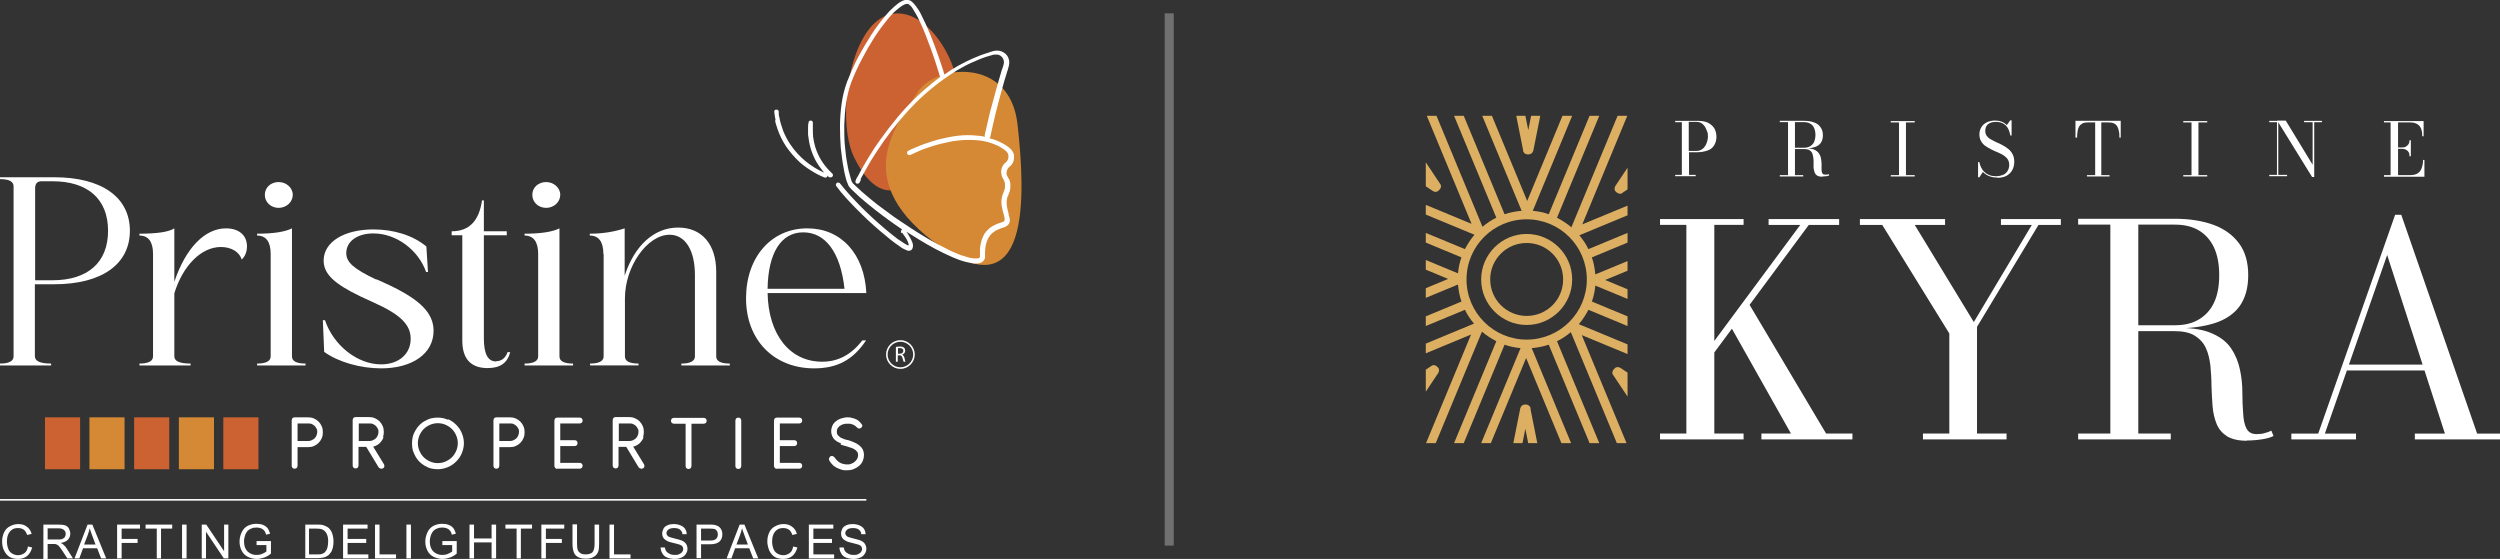 <?xml version="1.0" encoding="UTF-8"?>
<svg id="Layer_1" xmlns="http://www.w3.org/2000/svg" xmlns:xlink="http://www.w3.org/1999/xlink" viewBox="0 0 93.93 21">
  <rect x="0" y="0" width="93.93" height="21" fill="#333333" stroke="none"/>
  <defs>
    <clipPath id="clippath">
      <rect x="53.57" y="4.35" width="7.58" height="12.3" style="fill: none;"/>
    </clipPath>
  </defs>
  <g>
    <g>
      <path d="M62.37,16.51v-.22h.99v-7.84h-.99v-.22h3.14v.22h-1.1v7.84h1.1v.22h-3.14ZM63.44,14.12l4.2-5.67h-1.19v-.22h2.65v.22h-1.14l-4.2,5.67h-.31ZM66.18,16.51v-.22h1.11l-2.32-4.12.68-.86,2.96,4.98h.99v.22h-3.42Z" style="fill: #fff;"/>
      <path d="M72.25,16.51v-.22h.99v-3.76l-2.52-4.08h-.84v-.22h3.2v.22h-1.14l2.22,3.65,2.18-3.65h-1.16v-.22h2.25v.22h-.84l-2.31,3.83v4.01h1.11v.22h-3.15Z" style="fill: #fff;"/>
      <path d="M80.07,12.35v-.13h1.65c.35,0,.65-.07.9-.22.25-.15.44-.36.57-.64.13-.28.19-.62.19-1.02s-.06-.74-.19-1.03c-.13-.28-.32-.5-.57-.65-.25-.15-.55-.22-.9-.22h-3.64v-.22h3.64c.56,0,1.04.08,1.45.23.41.15.73.39.96.7.23.31.34.71.34,1.19s-.11.86-.32,1.16c-.21.29-.53.51-.94.64-.41.13-.91.2-1.5.2h-1.65ZM78.08,16.51v-.22h3.48v.22h-3.48ZM79.29,16.39v-8.01h1.05v8.01h-1.05ZM84.42,16.56c-.32,0-.57-.06-.75-.17-.18-.12-.31-.27-.39-.47-.08-.2-.13-.42-.15-.66-.02-.24-.03-.5-.04-.76,0-.26-.02-.51-.04-.76-.03-.24-.08-.47-.17-.66-.09-.2-.23-.35-.42-.47-.19-.12-.46-.17-.8-.17h-1.6v-.12h1.82c.53,0,.94.07,1.26.22.31.14.55.33.7.57.16.24.26.5.32.78.06.28.09.57.09.85,0,.28.01.54.03.78.01.24.05.43.12.57.07.14.19.22.38.22.12,0,.22-.01.31-.04.09-.02.17-.05.25-.09l.08.2c-.09.05-.22.09-.4.12s-.38.05-.6.05Z" style="fill: #fff;"/>
      <path d="M90.22,8.07l2.85,8.22h.86v.22h-3.2v-.22h1.13l-2.17-6.71-2.34,6.71h1.17v.22h-2.43v-.22h1.01l2.89-8.22h.23ZM88.14,13.92v-.22h3.57v.22h-3.57Z" style="fill: #fff;"/>
    </g>
    <g style="clip-path: url(#clippath);">
      <g>
        <path d="M57.36,8.79c-.94,0-1.71.77-1.71,1.71s.77,1.71,1.71,1.71,1.71-.77,1.71-1.71-.77-1.71-1.71-1.71ZM57.36,11.87c-.75,0-1.37-.61-1.37-1.37s.61-1.37,1.37-1.37,1.37.61,1.37,1.37-.61,1.37-1.37,1.37Z" style="fill: #ddaf62;"/>
        <path d="M57.22,5.66c.02.08.09.14.17.14h.05c.08,0,.15-.06.17-.14l.62-3.11c.02-.09-.04-.18-.13-.2-.09-.02-.18.04-.2.13l-.48,2.41-.48-2.41c-.02-.09-.11-.15-.2-.13-.09.02-.15.11-.13.2l.62,3.11Z" style="fill: #ddaf62;"/>
        <path d="M51.2,5.42l2.64,1.76s.06.03.09.03c.04,0,.09-.02.12-.05l.04-.04c.06-.06.07-.15.02-.21l-1.76-2.64c-.05-.08-.16-.1-.23-.05-.08.05-.1.16-.05.23l1.36,2.04-2.04-1.36c-.08-.05-.18-.03-.23.05-.05.08-.03.18.05.23Z" style="fill: #ddaf62;"/>
        <path d="M52.66,10.48v-.05c0-.08-.06-.15-.14-.17l-3.11-.62c-.09-.02-.18.04-.2.13-.02.09.04.18.13.2l2.41.48-2.41.48c-.09.02-.15.11-.13.2.02.08.09.14.17.14.01,0,.02,0,.03,0l3.11-.62c.08-.02.14-.09.14-.17Z" style="fill: #ddaf62;"/>
        <path d="M54.03,13.81l-.04-.04c-.06-.06-.15-.07-.21-.02l-2.64,1.76c-.08.05-.1.16-.05.23.05.08.16.1.23.05l2.04-1.36-1.36,2.04c-.05.08-.03.18.05.23.03.02.06.03.09.03.05,0,.11-.03.14-.08l1.76-2.64c.04-.07.04-.16-.02-.21Z" style="fill: #ddaf62;"/>
        <path d="M57.51,15.34c-.02-.08-.09-.14-.17-.14h-.05c-.08,0-.15.06-.17.14l-.62,3.11c-.02.09.04.18.13.2.09.02.18-.04.2-.13l.48-2.41.48,2.41c.02.08.09.14.17.14.01,0,.02,0,.03,0,.09-.02.15-.11.13-.2l-.62-3.11Z" style="fill: #ddaf62;"/>
        <path d="M63.52,15.58l-2.64-1.76c-.07-.04-.16-.04-.21.02l-.04.04c-.06.06-.07.15-.02.21l1.76,2.64s.09.08.14.08c.03,0,.07,0,.09-.03.08-.05.1-.16.05-.23l-1.36-2.04,2.04,1.36c.08.05.18.03.23-.05.05-.08.03-.18-.05-.23Z" style="fill: #ddaf62;"/>
        <path d="M65.38,11.02l-2.41-.48,2.41-.48c.09-.02.15-.11.13-.2-.02-.09-.11-.15-.2-.13l-3.11.62c-.08.02-.14.09-.14.17v.05c0,.08.06.15.14.17l3.11.62s.02,0,.03,0c.08,0,.15-.06.17-.14.02-.09-.04-.18-.13-.2Z" style="fill: #ddaf62;"/>
        <path d="M65.16,12.53l-4.85-2.01,4.85-2.01c.09-.04.13-.13.09-.22-.04-.09-.13-.13-.22-.09l-5.09,2.11c-.02-.22-.06-.44-.13-.64l5.04-2.09c.09-.04.13-.13.09-.22-.04-.09-.13-.13-.22-.09l-5.04,2.09c-.09-.19-.21-.36-.34-.52l5.09-2.11c.09-.04.13-.13.09-.22s-.13-.13-.22-.09l-4.85,2.01,2.01-4.85c.04-.09,0-.19-.09-.22-.09-.04-.19,0-.22.09l-2.11,5.09c-.16-.14-.35-.26-.54-.36l2.09-5.04c.04-.09,0-.19-.09-.22-.09-.04-.19,0-.22.09l-2.09,5.04c-.19-.07-.39-.11-.6-.13l2.11-5.09c.04-.09,0-.19-.09-.22-.09-.04-.19,0-.22.09l-2.01,4.85-2.01-4.85c-.04-.09-.13-.13-.22-.09-.09.04-.13.13-.09.22l2.11,5.09c-.22.02-.44.06-.64.13l-2.09-5.04c-.04-.09-.13-.13-.22-.09-.09.04-.13.13-.09.22l2.09,5.04c-.19.09-.36.21-.52.34l-2.11-5.09c-.04-.09-.13-.13-.22-.09-.09.04-.13.13-.09.22l2.01,4.85-4.85-2.01c-.09-.04-.19,0-.22.09-.04.09,0,.19.09.22l5.09,2.11c-.14.16-.26.35-.36.54l-5.04-2.09c-.09-.04-.19,0-.22.09-.04.09,0,.19.09.22l5.04,2.09c-.07.19-.11.39-.13.6l-5.09-2.11c-.09-.04-.19,0-.22.09-.04.09,0,.19.09.22l4.85,2.01-4.85,2.01c-.09.04-.13.13-.09.22.03.07.09.1.16.1.02,0,.04,0,.06-.01l5.09-2.11c.02.22.06.44.13.64l-5.04,2.09c-.09.04-.13.13-.09.22.03.07.09.1.16.1.02,0,.04,0,.06-.01l5.04-2.09c.09.19.21.36.34.52l-5.09,2.11c-.09.04-.13.13-.09.22.04.09.13.13.22.09l4.85-2.01-2.01,4.85c-.04.09,0,.19.09.22.02,0,.04.01.06.01.07,0,.13-.04.16-.1l2.11-5.09c.16.14.35.26.54.36l-2.09,5.04c-.04.09,0,.19.09.22.02,0,.04.01.06.01.07,0,.13-.04.16-.1l2.09-5.04c.19.07.39.11.6.13l-2.11,5.09c-.04.09,0,.19.09.22.09.04.19,0,.22-.09l2.01-4.85,2.01,4.85c.03.07.09.1.16.1.02,0,.04,0,.06-.01.09-.04.13-.13.09-.22l-2.11-5.09c.22-.02.44-.06.64-.13l2.09,5.04c.03.07.09.1.16.1.02,0,.04,0,.06-.01.09-.04.13-.13.09-.22l-2.09-5.04c.19-.09.36-.21.52-.34l2.11,5.09c.03.07.09.1.16.1.02,0,.04,0,.06-.01.09-.04.13-.13.09-.22l-2.01-4.85,4.85,2.01c.09.04.19,0,.22-.09.04-.09,0-.19-.09-.22l-5.09-2.11c.14-.16.26-.35.36-.54l5.04,2.09s.04.01.06.01c.07,0,.13-.04.16-.1.04-.09,0-.19-.09-.22l-5.04-2.09c.07-.19.11-.39.13-.6l5.09,2.11s.04.01.06.01c.07,0,.13-.04.16-.1.04-.09,0-.19-.09-.22ZM57.36,12.76c-1.24,0-2.26-1.01-2.26-2.26s1.01-2.26,2.26-2.26,2.26,1.01,2.26,2.26-1.01,2.26-2.26,2.26Z" style="fill: #ddaf62;"/>
        <path d="M60.7,7.19l.04.04s.08.05.12.05c.03,0,.07,0,.09-.03l2.64-1.76c.08-.05.1-.16.05-.23-.05-.08-.16-.1-.23-.05l-2.04,1.36,1.36-2.04c.05-.08.03-.18-.05-.23-.08-.05-.18-.03-.23.05l-1.76,2.64c-.04.07-.04.16.02.21Z" style="fill: #ddaf62;"/>
      </g>
    </g>
    <g>
      <path d="M63.76,4.54c.17,0,.31.02.41.07s.18.12.24.21c.05.09.08.2.08.32s-.03.22-.08.31c-.05.09-.13.16-.24.2s-.24.07-.41.07h-.3v.85h.25v.05h-.77v-.05h.25v-1.98h-.25v-.05h.82ZM63.45,5.67h.3c.07,0,.13-.02.18-.05.05-.03.1-.07.13-.13.04-.05.06-.11.08-.17.02-.06.03-.13.03-.19s0-.13-.03-.19c-.02-.06-.05-.12-.08-.18-.04-.05-.08-.1-.13-.13s-.11-.05-.18-.05h-.3v1.08Z" style="fill: #fff;"/>
      <path d="M67.37,5.58v-.03h.42c.09,0,.16-.02.23-.06.06-.04.11-.09.14-.16.03-.07.05-.16.05-.26s-.02-.19-.05-.26c-.03-.07-.08-.13-.14-.16-.06-.04-.14-.06-.23-.06h-.92v-.05h.92c.14,0,.26.02.37.06s.19.1.24.18c.06.08.09.18.09.3s-.03.22-.08.29c-.05.07-.13.13-.24.16-.1.03-.23.05-.38.05h-.42ZM66.87,6.63v-.05h.88v.05h-.88ZM67.18,6.6v-2.02h.26v2.02h-.26ZM68.47,6.64c-.08,0-.14-.01-.19-.04s-.08-.07-.1-.12c-.02-.05-.03-.11-.04-.17,0-.06,0-.13,0-.19,0-.07,0-.13-.01-.19s-.02-.12-.04-.17-.06-.09-.11-.12c-.05-.03-.12-.04-.2-.04h-.4v-.03h.46c.13,0,.24.02.32.05.08.04.14.08.18.14.04.06.07.13.08.2s.02.14.02.21,0,.14,0,.2c0,.06.01.11.03.14.02.04.05.05.1.05.03,0,.06,0,.08,0,.02,0,.04-.01.06-.02l.02.05s-.06.02-.1.03c-.04,0-.09.01-.15.01Z" style="fill: #fff;"/>
      <path d="M71.04,6.63v-.05h.31v-1.98h-.31v-.05h.9v.05h-.33v1.98h.33v.05h-.9Z" style="fill: #fff;"/>
      <path d="M75.03,6.67c-.12,0-.22-.02-.31-.06-.09-.04-.16-.09-.22-.15l-.13.2h-.05v-.57h.05c.01.08.04.15.07.21.03.06.07.12.13.17.05.05.11.08.18.11.07.03.15.04.25.04.1,0,.18-.02.26-.05.07-.03.13-.08.17-.15.04-.06.06-.14.06-.23,0-.08-.02-.15-.06-.21-.04-.06-.09-.1-.16-.15-.07-.04-.14-.08-.22-.11-.08-.03-.16-.07-.24-.11-.08-.04-.15-.08-.22-.13-.07-.05-.12-.11-.16-.18-.04-.07-.06-.16-.06-.26s.03-.19.08-.27c.05-.08.12-.14.21-.18.09-.04.18-.06.29-.06.09,0,.18.01.25.04.08.03.14.07.2.13l.13-.18h.05v.57h-.05c-.02-.12-.05-.21-.1-.29-.05-.08-.11-.13-.19-.17-.08-.04-.16-.05-.25-.05-.13,0-.23.03-.3.09-.07.06-.1.15-.1.25,0,.07.02.14.06.19.04.05.09.1.16.13.06.04.14.07.21.11.08.03.16.07.23.11s.15.09.21.14c.06.05.12.12.16.2.04.08.06.17.06.28,0,.12-.03.23-.08.32-.05.09-.13.16-.22.21-.1.05-.21.07-.34.07Z" style="fill: #fff;"/>
      <path d="M78.41,6.63v-.05h.31v-1.98h-.28c-.08,0-.15.01-.2.04s-.09.06-.12.11c-.03.05-.05.11-.06.18-.01.07-.02.15-.02.24h-.06v-.63h1.7v.63h-.05c0-.09,0-.17-.02-.24-.01-.07-.03-.13-.06-.18-.03-.05-.07-.09-.12-.11-.05-.03-.12-.04-.2-.04h-.28v1.98h.31v.05h-.88Z" style="fill: #fff;"/>
      <path d="M82.03,6.63v-.05h.31v-1.98h-.31v-.05h.9v.05h-.33v1.98h.33v.05h-.9Z" style="fill: #fff;"/>
      <path d="M85.6,4.54v2.03h.33v.05h-.67v-.05h.29v-1.98h-.29v-.05h.34ZM87.24,4.54v.05h-.29v2.06h-.08l-1.31-2.12h.32l1.01,1.66v-1.6h-.32v-.05h.67Z" style="fill: #fff;"/>
      <path d="M89.57,6.63v-.05h.25v-1.98h-.25v-.05h1.49v.57h-.05c0-.1-.01-.19-.04-.27-.03-.08-.07-.14-.14-.18-.06-.04-.15-.07-.26-.07h-.47v1.98h.44c.13,0,.23-.02.3-.07.07-.05.12-.11.15-.2.03-.09.05-.19.05-.3h.05v.63h-1.51ZM90.53,5.86c0-.06-.01-.11-.04-.15-.02-.04-.06-.07-.1-.09-.04-.02-.09-.03-.14-.03h-.23v-.05h.23c.05,0,.1,0,.14-.03.04-.02.07-.05.1-.09s.04-.09.04-.15h.05v.6h-.05Z" style="fill: #fff;"/>
    </g>
  </g>
  <g>
    <path d="M35.91,3.86c.41-1.06-1-3.74-2.51-3.31-1.51.43-1.98,3.96-1.32,5.34.66,1.38,2.03,2.64,3.83-2.02" style="fill: #cc6232;"/>
    <path d="M35.05,9.06c3.73,2.85,3.47-1.8,3.18-4.39-.29-2.59-3.15-2.22-3.76-1.19-.61,1.03-2.62,3.13.58,5.58" style="fill: #d58934;"/>
    <path d="M33.86,8.76h0s-.02-.07,0-.1c0,0,.01-.02.02-.03,0,0,.01-.01.02-.01l-.05-.03c-.22-.15-.45-.31-.66-.47-.2-.15-.41-.31-.6-.47-.2-.16-.39-.33-.57-.51l-.03-.03s-.08-.08-.11-.13c-.01-.02-.02-.05-.03-.08-.01-.03-.02-.05-.03-.07h0c-.03-.08-.05-.17-.07-.25-.02-.09-.04-.17-.05-.25-.05-.25-.08-.51-.11-.77-.02-.26-.03-.52-.03-.79,0-.29.02-.58.06-.87.04-.29.11-.57.21-.84.12-.3.25-.6.4-.89.16-.3.33-.59.51-.87.08-.12.16-.24.25-.36.09-.12.18-.23.27-.34.07-.08.14-.17.22-.24.08-.08.16-.15.25-.22.05-.04.11-.08.18-.11.07-.03.15-.05.22-.03.06.01.11.04.15.08.04.04.08.08.11.12.05.06.09.13.14.2.04.07.08.14.11.21.04.09.09.18.13.27.04.09.08.18.12.27.08.18.15.37.22.55.07.18.13.37.2.56.03.09.06.18.09.27.03.09.06.18.08.27,0,0,0,0,0,0,.17-.12.34-.23.52-.33.18-.1.36-.19.54-.27.1-.04.19-.08.29-.12.1-.04.2-.07.3-.1l.05-.02c.09-.03.18-.06.28-.06.06,0,.12.01.17.03.05.02.1.05.15.09.04.04.08.09.1.14.02.05.04.11.04.17,0,.09-.02.18-.05.27,0,.02-.01.04-.02.06-.04.13-.07.25-.11.36-.03.12-.07.24-.1.36-.08.29-.16.58-.23.87-.07.29-.14.59-.2.88,0,.03-.02.04-.04.06.12.03.24.07.35.12.06.03.12.06.18.09.06.03.11.07.17.11.06.04.11.09.15.14.04.06.07.12.08.19,0,.07,0,.14-.02.21-.02.07-.06.13-.11.18-.01.01-.03.02-.04.03-.03.03-.06.06-.08.1-.01.03-.02.06-.03.09,0,.03,0,.06,0,.09,0,.04.03.08.05.12,0,.02.02.03.03.05.02.03.03.06.04.1.01.03.02.07.02.1,0,.04,0,.07,0,.11,0,.04,0,.08-.01.11-.01.07-.04.12-.06.18,0,.02-.02.05-.03.07-.08.22-.02.44.04.67v.04c.03.08.06.18.03.27h0c-.02.05-.05.09-.09.12-.04.03-.08.05-.12.06-.08.03-.16.05-.24.09-.07.03-.14.08-.2.13-.08.07-.14.16-.18.25-.04.1-.07.2-.08.31,0,.04,0,.08-.01.12,0,.04,0,.08,0,.12v.02s0,.06,0,.09c0,.02-.01.05-.02.07-.01.02-.02.04-.04.06-.04.04-.08.07-.13.08-.05.02-.1.02-.14.02-.07,0-.13,0-.2-.02-.06-.01-.13-.03-.19-.04-.09-.02-.17-.05-.26-.08-.09-.03-.17-.07-.25-.1-.21-.09-.43-.2-.64-.31-.21-.11-.41-.23-.61-.35-.16-.1-.32-.2-.48-.3.02.03.05.06.07.1.03.05.06.1.09.16.02.05.06.11.08.18.02.07.02.15-.02.22-.03.04-.07.06-.11.06-.04,0-.07,0-.1-.02-.05-.02-.09-.04-.13-.06-.04-.02-.08-.05-.12-.08-.13-.09-.26-.18-.38-.28-.12-.1-.24-.2-.36-.3-.15-.13-.3-.26-.45-.4-.15-.14-.29-.28-.43-.42-.14-.14-.27-.28-.4-.42-.13-.14-.25-.29-.37-.45-.02-.03-.02-.06,0-.09,0-.01.01-.02.02-.03,0,0,.02-.01.03-.01.03,0,.07,0,.09.03.13.16.26.32.4.47.14.15.28.3.43.45.13.13.27.26.41.39.14.13.28.25.42.37.11.09.22.19.34.28.11.09.23.18.35.25.03.02.07.05.11.07.03.02.07.04.1.05h.02s0-.02,0-.04c0-.02-.02-.05-.02-.07-.01-.03-.03-.06-.04-.09-.02-.03-.03-.06-.05-.09-.02-.02-.03-.05-.05-.07-.02-.02-.03-.05-.05-.07,0-.01-.03-.04-.04-.05M29.14,4.52c-.02-.11-.04-.21-.05-.32,0-.04.02-.07.05-.08.01,0,.02,0,.03,0,.01,0,.02,0,.03,0,.03.01.06.04.06.08,0,.03,0,.07,0,.1,0,.03.01.06.02.1.03.18.09.36.15.53.07.17.16.34.26.49.16.24.36.46.58.64.21.17.45.32.7.43-.03-.03-.06-.07-.09-.11-.08-.1-.15-.2-.22-.32-.08-.15-.15-.31-.2-.48-.05-.17-.08-.34-.1-.52,0-.07,0-.15,0-.23,0-.08,0-.16.02-.23,0-.04.03-.06.06-.07.01,0,.02,0,.03,0,.01,0,.02,0,.03.01.03.02.05.05.04.09v.03s0,.03,0,.05c0,.02,0,.04,0,.05,0,.13,0,.26.01.38.02.13.04.25.08.38.06.19.14.37.25.54.11.17.24.32.39.46.03.03.03.06.02.09,0,.01-.01.02-.02.03,0,0-.02.01-.03.02-.03.01-.07.01-.1-.01-.02-.02-.04-.03-.05-.05,0,0,0,.01,0,.02h0s-.01.02-.02.03c-.02.02-.05.03-.09.02-.18-.07-.35-.16-.52-.27-.16-.1-.31-.21-.44-.33-.18-.17-.34-.36-.48-.56-.14-.21-.25-.43-.33-.67-.03-.1-.07-.2-.09-.31M32.34,6.77s-.03.06-.04.08c-.02.04-.05.05-.08.05-.01,0-.02,0-.03,0,0,0-.02-.01-.03-.02-.02-.02-.03-.06-.01-.1h0c.02-.06.04-.1.07-.14.02-.04.05-.08.07-.13.05-.09.1-.18.15-.27.05-.09.1-.17.16-.27.08-.12.15-.25.23-.37.08-.12.16-.24.25-.36.1-.14.21-.28.31-.42.11-.14.22-.27.33-.41.12-.15.25-.29.38-.43.13-.14.27-.28.41-.41.15-.14.3-.27.46-.4.12-.1.24-.19.37-.29-.02,0-.03-.03-.04-.05l-.02-.07-.02-.07c-.05-.15-.09-.29-.14-.44-.05-.15-.1-.29-.15-.43-.07-.18-.14-.37-.21-.55-.07-.18-.15-.36-.24-.54-.03-.07-.07-.14-.11-.21-.04-.07-.08-.13-.12-.2-.02-.03-.05-.08-.09-.11-.03-.03-.06-.06-.09-.06-.04-.01-.09,0-.13.02-.05.02-.1.06-.15.09-.08.06-.16.13-.24.2-.07.07-.14.15-.21.23-.19.23-.37.47-.53.72-.16.25-.31.51-.45.78-.08.15-.15.29-.22.44-.07.15-.13.3-.19.45-.05.13-.09.26-.12.39-.03.13-.06.27-.08.4-.04.27-.06.55-.07.83,0,.28,0,.56.03.83.02.2.04.4.08.6.03.2.08.4.14.59,0,.02.02.05.02.07,0,.02.02.04.03.06.02.03.04.06.08.09l.03.03c.09.08.17.16.26.24.09.08.18.15.27.23.2.17.41.33.62.48.21.16.42.31.64.45.21.14.42.28.63.41.21.13.43.26.65.38.17.09.35.18.53.27.18.08.36.16.55.21.06.02.12.04.18.05.06.01.12.02.18.02.03,0,.07,0,.1,0,.03,0,.05-.02.07-.04,0,0,.01-.01.01-.02,0-.01,0-.02,0-.04,0-.02,0-.05,0-.07,0-.01,0-.03,0-.04,0-.04,0-.08,0-.12,0-.04,0-.08.01-.12.02-.11.04-.23.09-.33.04-.11.1-.21.19-.29.06-.07.14-.12.21-.16.08-.04.16-.08.24-.1.02,0,.03-.01.05-.02h0c.05-.01.11-.03.13-.07.02-.04,0-.11-.01-.17l-.02-.07c-.06-.22-.12-.43-.06-.66.01-.05.03-.1.05-.15.01-.03.02-.05.03-.08.01-.04.02-.07.03-.11,0-.03,0-.07,0-.1,0-.03,0-.06-.01-.09,0-.03-.02-.06-.03-.08,0-.02-.02-.04-.03-.06-.02-.03-.04-.07-.05-.11-.02-.07-.03-.15-.02-.22.01-.07.04-.14.08-.2.02-.03.05-.05.08-.08.02-.02.04-.03.05-.05.02-.02.03-.05.04-.07.01-.03.02-.05.02-.08,0-.06,0-.11-.03-.16-.03-.05-.07-.09-.12-.12-.05-.04-.1-.07-.15-.1-.05-.03-.11-.06-.16-.08-.22-.1-.46-.16-.7-.18-.24-.02-.49-.02-.73.01-.21.02-.43.07-.64.12-.21.05-.42.12-.62.19-.09.03-.18.07-.27.11-.09.04-.18.08-.26.12-.04.02-.07,0-.1-.01,0,0-.02-.02-.02-.03,0,0,0-.02-.01-.03,0-.03,0-.06.04-.08.02-.01.05-.02.07-.04.02-.01.05-.02.07-.03.16-.07.33-.14.49-.2.17-.06.34-.11.51-.16.24-.06.49-.11.73-.14.25-.03.5-.03.75,0,.09,0,.18.02.27.04-.01-.02-.02-.04-.01-.07.01-.07.03-.14.05-.22.02-.08.03-.15.05-.22.06-.28.13-.56.21-.83.07-.27.15-.55.23-.83l.05-.17.05-.17s.02-.05.03-.08c.02-.07.05-.15.05-.21,0-.05-.01-.09-.03-.13-.02-.04-.05-.08-.09-.11-.04-.03-.08-.04-.12-.05-.05,0-.09,0-.14,0-.19.05-.38.11-.57.19-.19.08-.38.16-.56.26-.17.09-.34.19-.5.3-.17.11-.33.23-.49.35-.15.12-.3.24-.45.37-.15.13-.29.27-.42.4-.13.13-.25.26-.37.4-.12.14-.24.28-.35.42-.1.13-.2.25-.29.38-.1.13-.19.26-.28.4-.08.11-.15.22-.22.33-.07.11-.14.22-.2.33-.04.07-.09.15-.13.23-.04.07-.08.15-.13.23l-.04.08Z" style="fill: #fff;"/>
    <path d="M2.04,10.68h-.73v2.7c0,.19.2.28.61.28v.07H0v-.07c.33,0,.51-.09.51-.27v-6.39c0-.18-.17-.27-.51-.27v-.07h2.04c1.78,0,2.84.75,2.84,2.01s-1.06,2.01-2.84,2.01M1.97,10.53c1.32,0,2.09-.66,2.09-1.86s-.77-1.86-2.09-1.86h-.41c-.16,0-.24.09-.24.26v3.46h.66Z" style="fill: #fff;"/>
    <path d="M9.28,9.25c0,.2-.07.39-.2.5-.08-.28-.39-.47-.78-.47-.74,0-1.43.7-1.75,1.74v2.37c0,.18.2.27.61.27v.07h-1.92v-.07c.33,0,.51-.09.51-.27v-3.85c0-.45-.17-.69-.51-.69v-.07c.68,0,1.11-.07,1.31-.2v2.01c.42-1.26,1.14-2.01,1.94-2.01.49,0,.79.26.79.68" style="fill: #fff;"/>
    <path d="M10.17,9.54c0-.45-.17-.69-.51-.69v-.07c.62,0,1.05-.07,1.31-.2v4.81c0,.18.17.27.51.27v.07h-1.82v-.07c.33,0,.51-.09.51-.27v-3.85ZM10.47,6.84c.28,0,.53.21.53.48s-.24.49-.53.49-.52-.21-.52-.49.23-.48.52-.48" style="fill: #fff;"/>
    <path d="M14.14,10.49l.48.22c1.18.56,1.67,1.06,1.67,1.72,0,.85-.79,1.41-1.97,1.41-.78,0-1.62-.24-2.14-.62l-.05-1.19h.08c.32.95,1.22,1.66,2.11,1.66.66,0,1.11-.39,1.11-.96,0-.53-.38-.91-1.38-1.36l-.5-.23c-1-.48-1.39-.85-1.39-1.35,0-.7.77-1.17,1.87-1.17.77,0,1.48.22,1.99.64l.06.96h-.07c-.29-.83-1.12-1.45-1.98-1.45-.61,0-1.02.3-1.02.74,0,.34.27.59,1.14,1" style="fill: #fff;"/>
    <path d="M18.65,13.57c.2,0,.35-.13.42-.34h.1c-.1.4-.37.6-.85.6-.63,0-.95-.35-.95-1.03v-3.96h-.4v-.15c.65,0,1.03-.38,1.14-1.16h.07v1.16h.86v.15h-.86v3.87c0,.59.15.87.46.87" style="fill: #fff;"/>
    <path d="M20.22,9.54c0-.45-.17-.69-.51-.69v-.07c.62,0,1.05-.07,1.31-.2v4.81c0,.18.17.27.51.27v.07h-1.82v-.07c.33,0,.51-.09.51-.27v-3.85ZM20.52,6.84c.28,0,.53.21.53.48s-.24.49-.53.49-.52-.21-.52-.49.23-.48.52-.48" style="fill: #fff;"/>
    <path d="M22.67,9.54c0-.45-.17-.69-.51-.69v-.07c.48,0,.91-.07,1.31-.2v1.78c.37-1.14,1.11-1.81,2.01-1.81s1.43.64,1.43,1.66v3.18c0,.18.17.27.51.27v.07h-1.82v-.07c.33,0,.51-.09.51-.27v-3.06c0-.92-.36-1.51-.95-1.51-.84,0-1.68,1.19-1.68,2.39v2.18c0,.18.17.27.51.27v.07h-1.82v-.07c.33,0,.51-.09.51-.27v-3.85Z" style="fill: #fff;"/>
    <path d="M30.34,8.58c1.26,0,2.14.96,2.21,2.43h-3.71c.03,1.56.83,2.58,2.05,2.58.6,0,1.09-.26,1.51-.8h.14c-.49.73-1.08,1.05-1.95,1.05-1.52,0-2.56-1.07-2.56-2.63s.96-2.63,2.3-2.63M31.73,10.85c-.15-1.36-.71-2.12-1.55-2.12s-1.32.78-1.34,2.12h2.89Z" style="fill: #fff;"/>
    <path d="M11.18,16.8v.7s-.01.06-.03.08c-.02.02-.05.03-.08.03s-.06-.01-.08-.03c-.02-.02-.03-.05-.03-.08v-1.71s.01-.06.03-.08c.02-.02.05-.03.08-.03h.5c.08,0,.15.01.22.04.07.03.13.07.18.12.05.05.09.11.12.18.03.07.04.14.04.22s-.01.15-.04.22c-.03.07-.07.13-.12.18-.05.05-.11.09-.18.12-.07.03-.14.04-.22.04h-.39ZM11.18,15.91v.66h.39s.09,0,.14-.03c.04-.02.08-.04.11-.07.03-.03.06-.07.07-.11.02-.04.03-.08.03-.13s0-.09-.03-.13c-.02-.04-.04-.07-.07-.1-.03-.03-.07-.05-.11-.07-.04-.02-.09-.02-.14-.02h-.39Z" style="fill: #fff;"/>
    <path d="M14.41,16.43c-.02.06-.05.11-.09.16-.04.05-.08.09-.13.12-.05.03-.11.06-.17.07l.41.67s.01.03.01.04c0,.02,0,.03,0,.04,0,.01-.01.03-.02.04,0,.01-.02.02-.04.03-.03.01-.06.02-.09,0-.03,0-.05-.03-.07-.05l-.46-.76h-.29v.7s-.01.06-.03.08c-.02.02-.05.03-.08.03s-.06-.01-.08-.03c-.02-.02-.03-.05-.03-.08v-1.71s.01-.06.03-.08c.02-.02.05-.03.08-.03h.5c.08,0,.15.01.22.04.07.03.13.07.18.12.05.05.09.11.12.18.03.07.04.14.04.22,0,.07-.01.13-.03.19M13.48,15.91v.66h.39s.09,0,.14-.03c.04-.02.08-.04.11-.07.03-.03.06-.07.07-.11.02-.04.03-.08.03-.13s0-.09-.03-.13c-.02-.04-.04-.07-.07-.1-.03-.03-.07-.05-.11-.07-.04-.02-.09-.02-.14-.02h-.39Z" style="fill: #fff;"/>
    <path d="M16.83,15.75c.12.05.22.12.31.21.09.09.16.19.21.31.05.12.08.25.08.38s-.03.26-.08.38c-.05.12-.12.22-.21.31-.09.09-.19.16-.31.21-.12.05-.25.08-.38.08-.09,0-.18-.01-.26-.03-.08-.02-.16-.06-.23-.1-.07-.04-.14-.09-.2-.15-.06-.06-.11-.13-.15-.2-.04-.07-.07-.15-.1-.23-.02-.08-.03-.17-.03-.26s.01-.18.03-.26c.02-.08.06-.16.1-.23.04-.07.09-.14.15-.2.06-.06.12-.11.2-.15.07-.04.15-.08.23-.1.08-.02.17-.03.26-.03.14,0,.26.03.38.08M16.16,15.96c-.09.04-.17.09-.24.16-.07.07-.12.15-.16.24s-.06.19-.06.29.02.2.06.29.09.17.16.24c.07.07.15.12.24.16.09.04.19.06.29.06s.2-.02.29-.06c.09-.04.17-.09.24-.16.07-.07.12-.15.16-.24.04-.09.06-.19.06-.29s-.02-.2-.06-.29c-.04-.09-.09-.17-.16-.24-.07-.07-.15-.12-.24-.16-.09-.04-.19-.06-.29-.06s-.2.02-.29.06" style="fill: #fff;"/>
    <path d="M18.76,16.8v.7s-.01.06-.03.08c-.02.02-.05.03-.08.03s-.06-.01-.08-.03c-.02-.02-.03-.05-.03-.08v-1.71s.01-.06.03-.08c.02-.02.05-.03.08-.03h.5c.08,0,.15.01.22.04.07.03.13.07.18.12.05.05.09.11.12.18.03.07.04.14.04.22s-.01.15-.04.22c-.03.07-.07.13-.12.18-.05.05-.11.09-.18.12-.07.03-.14.04-.22.04h-.39ZM18.76,15.91v.66h.39s.09,0,.14-.03c.04-.02.08-.04.11-.07.03-.03.06-.07.07-.11.02-.04.03-.08.03-.13s0-.09-.03-.13c-.02-.04-.04-.07-.07-.1-.03-.03-.07-.05-.11-.07-.04-.02-.09-.02-.14-.02h-.39Z" style="fill: #fff;"/>
    <path d="M20.94,17.62s-.06-.01-.08-.04c-.02-.02-.03-.05-.03-.08v-1.7s.01-.06.03-.08c.02-.02.05-.03.08-.03h.84s.06.01.08.03c.02.02.03.05.03.08s-.01.06-.03.08c-.02.02-.05.03-.08.03h-.73v.63h.54s.06,0,.08.03c.02.02.03.05.03.08s-.01.06-.03.08c-.02.02-.05.03-.08.03h-.54v.63h.73s.06.01.08.03.03.05.03.08-.01.06-.03.08c-.02.02-.05.03-.08.03h-.85Z" style="fill: #fff;"/>
    <path d="M24.18,16.43c-.02.06-.05.11-.09.16-.04.05-.08.09-.13.12-.05.03-.11.06-.17.07l.41.67s.01.03.01.04c0,.02,0,.03,0,.04,0,.01-.01.03-.02.04,0,.01-.02.02-.04.03-.03.01-.06.02-.09,0-.03,0-.05-.03-.07-.05l-.46-.76h-.29v.7s-.01.06-.03.08c-.02.02-.05.03-.08.03s-.06-.01-.08-.03c-.02-.02-.03-.05-.03-.08v-1.71s.01-.06.03-.08c.02-.02.05-.03.08-.03h.5c.08,0,.15.01.22.04.07.03.13.07.18.12.05.05.09.11.12.18.03.07.04.14.04.22,0,.07-.01.13-.03.19M23.25,15.91v.66h.39s.09,0,.14-.03c.04-.02.08-.04.11-.07s.06-.07.07-.11c.02-.04.03-.08.03-.13s0-.09-.03-.13c-.02-.04-.04-.07-.07-.1-.03-.03-.07-.05-.11-.07-.04-.02-.09-.02-.14-.02h-.39Z" style="fill: #fff;"/>
    <path d="M25.98,15.92v1.59s-.01.06-.03.08c-.02.02-.05.03-.08.03s-.06-.01-.08-.03c-.02-.02-.03-.05-.03-.08v-1.59h-.44s-.06-.01-.08-.03c-.02-.02-.03-.05-.03-.08s.01-.06.03-.08c.02-.02.05-.03.08-.03h1.12s.06.01.08.03c.02.02.03.05.03.08s-.01.06-.03.08c-.02.02-.05.03-.08.03h-.45Z" style="fill: #fff;"/>
    <path d="M27.85,17.51s-.01.06-.03.08c-.02.02-.05.03-.08.03s-.06-.01-.08-.03c-.02-.02-.03-.05-.03-.08v-1.71s.01-.06.03-.08c.02-.02.05-.03.08-.03s.06.01.08.03c.02.02.03.05.03.08v1.71Z" style="fill: #fff;"/>
    <path d="M29.19,17.62s-.06-.01-.08-.04c-.02-.02-.03-.05-.03-.08v-1.7s.01-.06.03-.08c.02-.02.05-.03.08-.03h.84s.06.01.08.03c.02.02.03.05.03.08s-.01.06-.03.08c-.02.02-.05.03-.08.03h-.73v.63h.54s.06,0,.08.03c.02.02.03.05.03.08s-.01.06-.03.08c-.02.02-.05.03-.08.03h-.54v.63h.73s.06.01.08.03.03.05.03.08-.01.06-.03.08c-.02.02-.05.03-.08.03h-.85Z" style="fill: #fff;"/>
    <path d="M31.6,16.66c-.07-.03-.14-.06-.19-.1-.06-.04-.1-.09-.13-.15s-.05-.13-.05-.21.02-.15.05-.22c.03-.06.08-.12.14-.16.06-.05.12-.08.19-.1.07-.02.15-.04.22-.04.06,0,.12,0,.17.02.06.01.11.03.16.05.05.02.09.05.13.09.04.04.07.08.1.12.01.02.02.04,0,.06,0,.02-.02.04-.03.05-.02.02-.04.02-.06.03-.03,0-.05,0-.08-.02-.03-.03-.06-.06-.09-.08-.03-.02-.06-.04-.09-.05-.03-.01-.07-.02-.1-.03-.04,0-.07,0-.12,0-.05,0-.09,0-.14.02-.04.01-.08.03-.12.06-.04.02-.06.06-.09.09-.02.04-.03.08-.03.13,0,.05.01.09.04.13.03.03.06.06.1.09.04.02.09.04.14.06s.11.03.16.04c.07.02.14.05.21.08.07.03.13.06.19.11.05.04.1.09.13.15.03.06.05.13.05.21,0,.09-.02.17-.05.24-.03.07-.08.13-.14.18-.06.05-.13.09-.21.12-.08.03-.16.04-.25.04-.07,0-.14,0-.21-.03-.07-.02-.13-.05-.19-.08-.06-.03-.11-.07-.15-.12-.04-.05-.08-.09-.1-.14-.02-.04-.02-.07,0-.1.01-.03.03-.05.05-.06.03-.01.06-.02.08,0,.02,0,.05.03.08.06.02.04.05.07.08.1.03.03.07.06.1.08.04.02.08.04.13.05.05.01.09.02.14.02s.1,0,.15-.02c.05-.02.09-.04.13-.07.04-.03.07-.07.1-.11.02-.04.04-.09.04-.15,0-.05-.01-.1-.04-.13-.03-.04-.06-.07-.1-.09-.04-.02-.08-.05-.14-.06-.05-.02-.1-.03-.15-.05-.08-.02-.15-.04-.23-.07" style="fill: #fff;"/>
    <rect x="1.69" y="15.68" width="1.32" height="1.95" style="fill: #cc6232;"/>
    <rect x="3.36" y="15.68" width="1.32" height="1.95" style="fill: #d58934;"/>
    <rect x="5.04" y="15.68" width="1.32" height="1.95" style="fill: #cc6232;"/>
    <rect x="6.72" y="15.68" width="1.32" height="1.95" style="fill: #d58934;"/>
    <rect x="8.39" y="15.68" width="1.32" height="1.95" style="fill: #cc6232;"/>
    <g>
      <path d="M1.04,20.53l.17.04c-.04.14-.1.24-.19.32-.09.07-.2.11-.34.11s-.25-.03-.33-.08c-.09-.06-.15-.14-.2-.24s-.07-.22-.07-.34c0-.13.03-.25.08-.35.05-.1.12-.17.22-.22.09-.05.2-.08.31-.08.13,0,.23.03.32.1.09.06.15.16.18.27l-.17.04c-.03-.09-.07-.16-.13-.2-.06-.04-.13-.06-.21-.06-.1,0-.18.02-.24.07-.07.05-.11.11-.14.19-.03.08-.04.16-.04.24,0,.11.02.2.05.28.03.08.08.14.15.18.07.04.14.06.22.06.09,0,.17-.03.24-.08.07-.05.11-.13.13-.24Z" style="fill: #fff;"/>
      <path d="M1.63,20.98v-1.27h.56c.11,0,.2.01.26.03s.11.06.14.12.05.12.05.19c0,.09-.03.17-.09.23-.06.06-.15.1-.27.12.04.02.08.04.1.06.05.04.1.1.14.17l.22.35h-.21l-.17-.26c-.05-.08-.09-.13-.12-.17-.03-.04-.06-.07-.09-.08-.03-.02-.05-.03-.08-.03-.02,0-.05,0-.09,0h-.19v.56h-.17ZM1.8,20.27h.36c.08,0,.14,0,.18-.02.04-.02.08-.04.1-.08s.03-.07.03-.11c0-.06-.02-.11-.07-.15-.04-.04-.11-.06-.21-.06h-.4v.42Z" style="fill: #fff;"/>
      <path d="M2.8,20.98l.49-1.27h.18l.52,1.27h-.19l-.15-.38h-.53l-.14.38h-.18ZM3.16,20.46h.43l-.13-.35c-.04-.11-.07-.19-.09-.26-.02.08-.04.16-.07.24l-.14.37Z" style="fill: #fff;"/>
      <path d="M4.4,20.98v-1.27h.86v.15h-.69v.39h.6v.15h-.6v.58h-.17Z" style="fill: #fff;"/>
      <path d="M5.89,20.98v-1.12h-.42v-.15h1v.15h-.42v1.12h-.17Z" style="fill: #fff;"/>
      <path d="M6.84,20.98v-1.27h.17v1.27h-.17Z" style="fill: #fff;"/>
      <path d="M7.58,20.98v-1.27h.17l.67,1v-1h.16v1.27h-.17l-.67-1v1h-.16Z" style="fill: #fff;"/>
      <path d="M9.64,20.48v-.15h.54s0,.47,0,.47c-.08.07-.17.12-.26.15-.09.03-.18.05-.27.05-.12,0-.24-.03-.34-.08-.1-.05-.18-.13-.23-.23s-.08-.21-.08-.34.03-.24.08-.35c.05-.11.13-.19.22-.24.1-.05.21-.08.33-.08.09,0,.17.01.25.04.07.03.13.07.17.12s.07.12.1.21l-.15.04c-.02-.06-.04-.12-.07-.15-.03-.04-.07-.07-.12-.09s-.11-.03-.17-.03c-.08,0-.14.01-.2.04-.06.02-.1.05-.14.09-.03.04-.06.08-.08.13-.03.08-.05.16-.05.26,0,.11.02.21.06.28.04.08.1.13.17.17.07.04.15.06.24.06.07,0,.14-.01.21-.04.07-.03.12-.06.16-.09v-.24h-.37Z" style="fill: #fff;"/>
      <path d="M11.47,20.98v-1.27h.44c.1,0,.17,0,.23.02.07.02.13.05.19.09.07.06.12.13.15.22.03.09.05.19.05.3,0,.1-.01.18-.03.26-.02.07-.05.14-.09.18-.04.05-.07.09-.12.11-.04.03-.09.05-.15.06-.06.01-.13.02-.2.02h-.46ZM11.63,20.83h.27c.08,0,.15,0,.2-.02.05-.02.09-.04.11-.07.04-.04.07-.09.09-.16.02-.07.03-.15.03-.24,0-.13-.02-.23-.07-.31-.04-.07-.1-.12-.16-.14-.04-.02-.12-.03-.22-.03h-.27v.97Z" style="fill: #fff;"/>
      <path d="M12.89,20.98v-1.27h.92v.15h-.75v.39h.7v.15h-.7v.43h.78v.15h-.95Z" style="fill: #fff;"/>
      <path d="M14.09,20.98v-1.27h.17v1.12h.62v.15h-.79Z" style="fill: #fff;"/>
      <path d="M15.27,20.98v-1.27h.17v1.27h-.17Z" style="fill: #fff;"/>
      <path d="M16.62,20.48v-.15h.54s0,.47,0,.47c-.08.07-.17.12-.26.15-.09.03-.18.05-.27.05-.12,0-.24-.03-.34-.08-.1-.05-.18-.13-.23-.23s-.08-.21-.08-.34.03-.24.08-.35c.05-.11.13-.19.22-.24.1-.05.21-.08.33-.08.09,0,.17.01.25.04.07.03.13.07.17.12s.07.12.1.21l-.15.04c-.02-.06-.04-.12-.07-.15-.03-.04-.07-.07-.12-.09s-.11-.03-.17-.03c-.08,0-.14.01-.2.04-.06.02-.1.05-.14.09-.03.04-.06.08-.08.13-.03.08-.05.16-.05.26,0,.11.02.21.06.28.04.08.1.13.17.17.07.04.15.06.24.06.07,0,.14-.01.21-.04.07-.03.12-.06.16-.09v-.24h-.37Z" style="fill: #fff;"/>
      <path d="M17.64,20.98v-1.27h.17v.52h.66v-.52h.17v1.27h-.17v-.6h-.66v.6h-.17Z" style="fill: #fff;"/>
      <path d="M19.41,20.98v-1.12h-.42v-.15h1v.15h-.42v1.12h-.17Z" style="fill: #fff;"/>
      <path d="M20.34,20.98v-1.27h.86v.15h-.69v.39h.6v.15h-.6v.58h-.17Z" style="fill: #fff;"/>
      <path d="M22.34,19.71h.17v.73c0,.13-.01.23-.04.3-.03.07-.08.14-.16.18-.08.05-.17.07-.3.07s-.22-.02-.29-.06c-.08-.04-.13-.1-.16-.18-.03-.08-.05-.18-.05-.32v-.73h.17v.73c0,.11.01.19.03.24.02.05.06.09.11.12.05.03.11.04.18.04.12,0,.21-.03.26-.08.05-.06.08-.16.08-.32v-.73Z" style="fill: #fff;"/>
      <path d="M22.9,20.98v-1.27h.17v1.12h.62v.15h-.79Z" style="fill: #fff;"/>
      <path d="M24.82,20.57h.16s.02.1.05.14c.03.04.07.07.13.1.06.03.12.04.19.04.06,0,.12,0,.17-.03.05-.02.09-.05.11-.08.02-.03.04-.07.04-.11s-.01-.07-.03-.1-.06-.05-.11-.07c-.03-.01-.11-.03-.23-.06s-.2-.05-.24-.08c-.06-.03-.11-.07-.14-.12s-.04-.1-.04-.16c0-.06.02-.12.05-.18s.09-.1.16-.13c.07-.03.15-.04.23-.04.09,0,.18.02.25.05.07.03.13.07.17.13.04.06.06.13.06.2h-.16c0-.07-.04-.13-.09-.17-.05-.04-.12-.06-.22-.06s-.18.02-.22.06c-.05.04-.07.08-.07.13,0,.05.02.08.05.11.03.03.12.06.25.09s.23.06.28.08c.07.03.13.08.16.13s.05.11.05.18-.02.13-.06.19c-.04.06-.09.11-.17.14-.07.03-.15.05-.24.05-.11,0-.21-.02-.29-.05-.08-.03-.14-.08-.18-.15s-.07-.14-.07-.23Z" style="fill: #fff;"/>
      <path d="M26.17,20.98v-1.27h.48c.08,0,.15,0,.19.01.06.01.11.03.16.06.04.03.08.07.1.12.03.05.04.11.04.17,0,.11-.03.2-.1.27-.07.07-.19.11-.37.11h-.33v.52h-.17ZM26.34,20.31h.33c.11,0,.19-.02.23-.06.05-.04.07-.1.07-.17,0-.05-.01-.1-.04-.14-.03-.04-.06-.06-.11-.07-.03,0-.08-.01-.16-.01h-.32v.45Z" style="fill: #fff;"/>
      <path d="M27.3,20.98l.49-1.27h.18l.52,1.27h-.19l-.15-.38h-.53l-.14.38h-.18ZM27.67,20.46h.43l-.13-.35c-.04-.11-.07-.19-.09-.26-.02.08-.04.16-.07.24l-.14.37Z" style="fill: #fff;"/>
      <path d="M29.79,20.53l.17.04c-.04.14-.1.24-.19.32-.09.07-.2.11-.34.11s-.25-.03-.33-.08c-.09-.06-.15-.14-.2-.24-.04-.11-.07-.22-.07-.34,0-.13.03-.25.08-.35.05-.1.12-.17.22-.22.09-.05.2-.08.31-.08.13,0,.23.03.32.1.09.06.15.16.18.27l-.17.04c-.03-.09-.07-.16-.13-.2-.06-.04-.13-.06-.21-.06-.1,0-.18.02-.24.07-.07.05-.11.11-.14.19-.03.08-.04.16-.04.24,0,.11.02.2.05.28.03.08.08.14.15.18s.14.06.22.06c.09,0,.17-.03.24-.08.07-.05.11-.13.13-.24Z" style="fill: #fff;"/>
      <path d="M30.39,20.98v-1.27h.92v.15h-.75v.39h.7v.15h-.7v.43h.78v.15h-.95Z" style="fill: #fff;"/>
      <path d="M31.54,20.57h.16s.02.1.05.14c.03.04.07.07.13.1.06.03.12.04.19.04.06,0,.12,0,.17-.03.05-.02.09-.05.11-.08.02-.03.04-.07.04-.11s-.01-.07-.03-.1-.06-.05-.11-.07c-.03-.01-.11-.03-.23-.06s-.2-.05-.24-.08c-.06-.03-.11-.07-.14-.12s-.04-.1-.04-.16c0-.06.02-.12.05-.18s.09-.1.16-.13c.07-.03.15-.04.23-.04.09,0,.18.02.25.05.07.03.13.07.17.13.04.06.06.13.06.2h-.16c0-.07-.04-.13-.09-.17-.05-.04-.12-.06-.22-.06s-.18.02-.22.06c-.05.04-.07.08-.07.13,0,.05.02.08.05.11.03.03.12.06.25.09s.23.06.28.08c.07.03.13.08.16.13s.05.11.05.18-.02.13-.06.19c-.04.06-.09.11-.17.14-.07.03-.15.05-.24.05-.11,0-.21-.02-.29-.05-.08-.03-.14-.08-.18-.15s-.07-.14-.07-.23Z" style="fill: #fff;"/>
    </g>
    <line x1="0" y1="18.78" x2="32.55" y2="18.78" style="fill: none; stroke: #fff; stroke-miterlimit: 10; stroke-width: .06px;"/>
    <path d="M33.67,13.03s.09-.01.14-.01c.08,0,.13.01.16.05.03.02.04.06.04.11,0,.07-.05.12-.11.14h0s.07.06.08.12c.02.08.03.13.04.15h-.07s-.02-.06-.04-.13c-.02-.08-.05-.11-.11-.11h-.07v.24h-.07v-.55ZM33.74,13.29h.07c.08,0,.13-.04.13-.11,0-.07-.05-.1-.13-.1-.03,0-.06,0-.07,0v.2Z" style="fill: #fff;"/>
    <path d="M34.34,13.32c0,.28-.23.51-.51.51s-.51-.23-.51-.51.23-.51.51-.51.51.23.51.51Z" style="fill: none; stroke: #fff; stroke-miterlimit: 10; stroke-width: .06px;"/>
  </g>
  <line id="Line_25" x1="43.93" y1=".5" x2="43.93" y2="20.5" style="fill: none; isolation: isolate; opacity: .3; stroke: #fff; stroke-width: .34px;"/>
</svg>